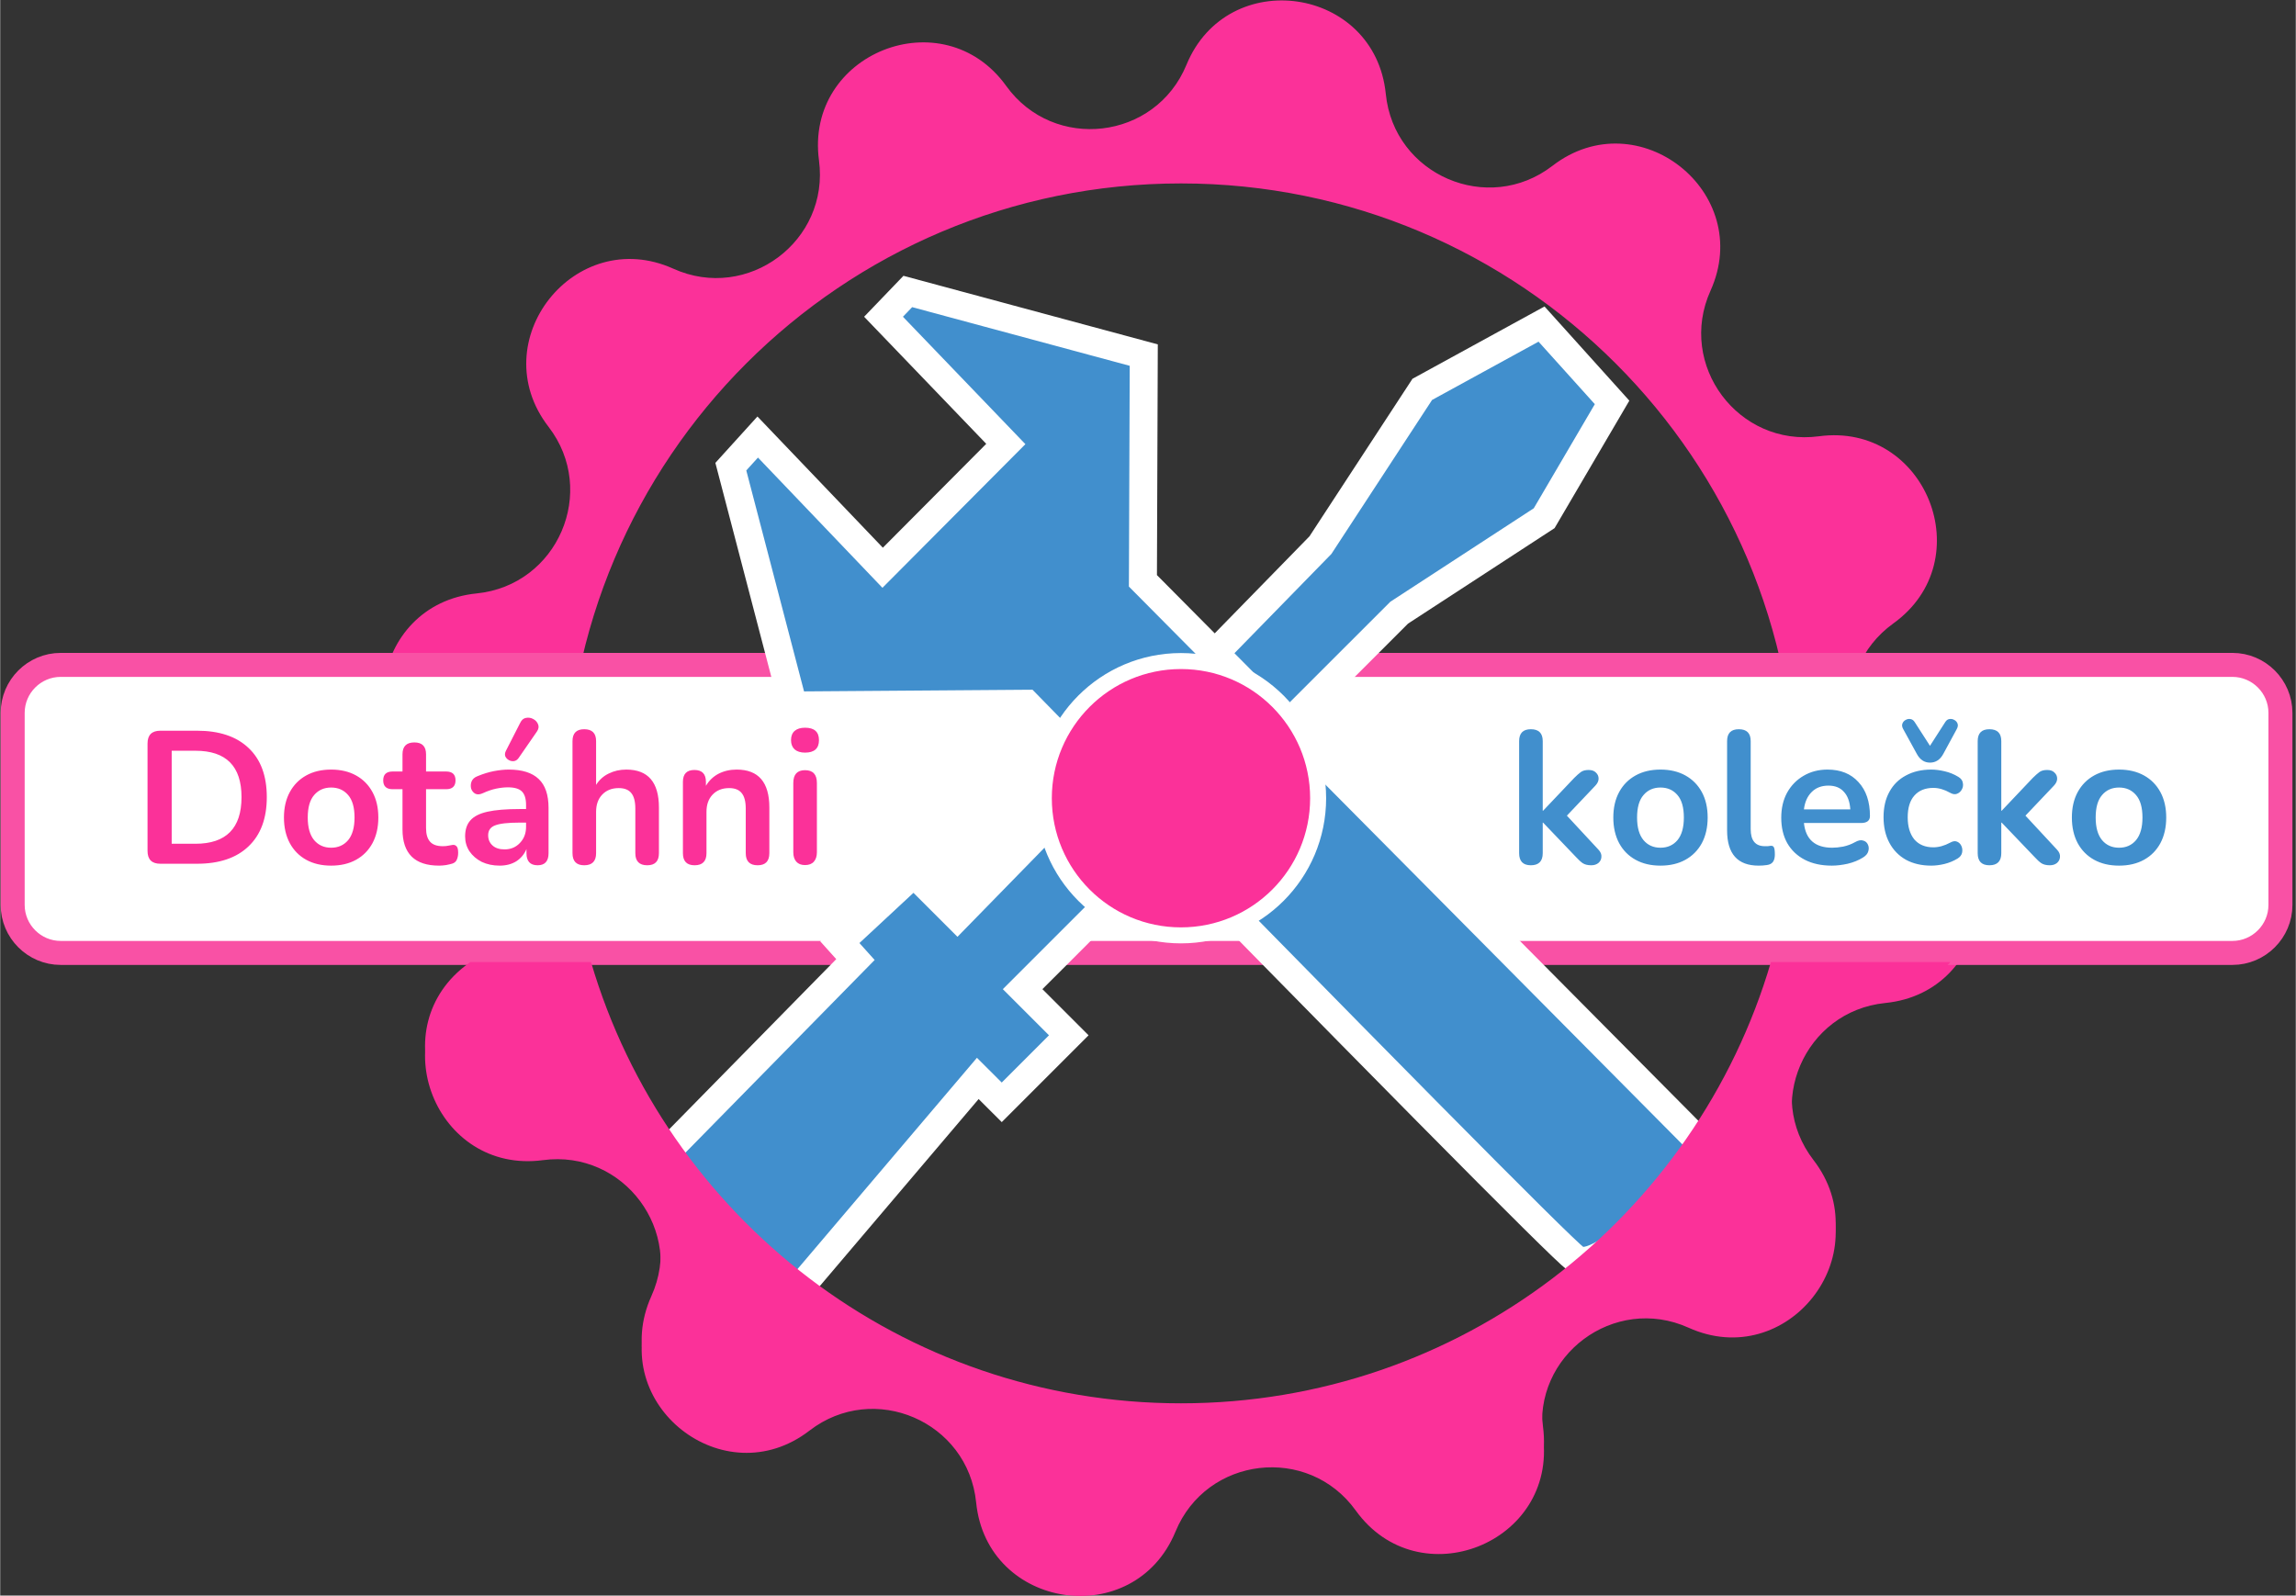 <svg version="1.2" baseProfile="tiny-ps" xmlns="http://www.w3.org/2000/svg" viewBox="0 0 574 399" width="600" height="417"><rect x="0" y="0" width="574" height="399" fill="#333333" stroke="none"/><title>LOGO_DOTAHNI_KOLECKO-ai</title><style>tspan { white-space:pre }.shp0 { fill: #fb3199 } .shp1 { fill: #ffffff;stroke: #f951a5;stroke-width: 6 } .shp2 { fill: #418fcd;stroke: #ffffff;stroke-width: 7 } .shp3 { fill: #fb3199;stroke: #ffffff;stroke-width: 4 } </style><g ><g ><path fill-rule="evenodd" class="shp0" d="M244.03 375.73L244.03 375.73C242 355.46 218.48 345.32 202.35 357.76L202.35 357.76C180.95 374.25 151.73 351.15 162.83 326.52L162.83 326.52C171.21 307.96 155.91 287.42 135.72 290.12L135.72 290.12C108.94 293.71 95.18 259.09 117.12 243.32L117.12 243.32C133.65 231.42 130.67 205.99 111.84 198.23L111.84 198.23C86.85 187.95 92.24 151.09 119.13 148.4L119.13 148.4C139.4 146.36 149.53 122.85 137.1 106.72L137.1 106.72C120.6 85.32 143.7 56.09 168.33 67.2L168.33 67.2C186.9 75.57 207.44 60.28 204.73 40.09L204.73 40.09C201.15 13.31 235.76 -0.45 251.54 21.48L251.54 21.48C263.43 38.02 288.87 35.04 296.62 16.2L296.62 16.2C306.91 -8.78 343.76 -3.39 346.46 23.49C348.49 43.76 372.01 53.9 388.14 41.46L388.14 41.46C409.54 24.97 438.76 48.07 427.65 72.7L427.65 72.7C419.28 91.26 434.58 111.8 454.77 109.1L454.77 109.1C481.55 105.51 495.31 140.13 473.37 155.9L473.37 155.9C456.84 167.8 459.81 193.23 478.65 200.99L478.65 200.99C503.63 211.27 498.24 248.13 471.36 250.82L471.36 250.82C451.09 252.86 440.96 276.37 453.39 292.5L453.39 292.5C469.89 313.9 446.79 343.13 422.16 332.02L422.16 332.02C403.59 323.65 383.05 338.94 385.76 359.13L385.76 359.13C389.34 385.91 354.73 399.67 338.95 377.74L338.95 377.74C327.06 361.2 301.62 364.18 293.87 383.02L293.87 383.02C283.58 408 246.73 402.61 244.03 375.73ZM295.24 353.34C380.15 353.34 448.98 284.52 448.98 199.61C448.98 114.7 380.15 45.87 295.24 45.87C210.34 45.87 141.51 114.7 141.51 199.61C141.51 284.52 210.34 353.34 295.24 353.34Z" /><path class="shp1" d="M558.16 238.3L15.12 238.3C8.52 238.3 3.12 232.9 3.12 226.3L3.12 178.27C3.12 171.67 8.52 166.27 15.12 166.27L558.16 166.27C564.76 166.27 570.16 171.67 570.16 178.27L570.16 226.3C570.16 232.9 564.76 238.3 558.16 238.3Z" /><path fill="#fb3199" aria-label="Dotáhni"  d="M49.2 216L40.05 216Q36.84 216 36.84 212.79L36.84 185.94Q36.84 182.73 40.05 182.73L49.2 182.73Q57.55 182.73 62.08 187.03Q66.66 191.32 66.66 199.34Q66.66 207.32 62.08 211.66Q57.55 216 49.2 216ZM42.88 187.74L42.88 211L48.82 211Q60.34 211 60.34 199.34Q60.34 187.74 48.82 187.74L42.88 187.74ZM82.75 216.47Q79.16 216.47 76.52 215.01Q73.88 213.55 72.42 210.86Q70.95 208.12 70.95 204.44Q70.95 200.76 72.42 198.07Q73.88 195.38 76.52 193.92Q79.16 192.45 82.75 192.45Q86.34 192.45 88.98 193.92Q91.62 195.38 93.08 198.07Q94.55 200.76 94.55 204.44Q94.55 208.12 93.08 210.86Q91.62 213.55 88.98 215.01Q86.34 216.47 82.75 216.47ZM82.75 211.99Q85.39 211.99 87 210.1Q88.6 208.17 88.6 204.44Q88.6 200.66 87 198.82Q85.39 196.94 82.75 196.94Q80.11 196.94 78.5 198.82Q76.9 200.66 76.9 204.44Q76.9 208.17 78.5 210.1Q80.11 211.99 82.75 211.99ZM109.74 216.47Q100.59 216.47 100.59 207.41L100.59 197.36L98.13 197.36Q95.77 197.36 95.77 195.14Q95.77 192.93 98.13 192.93L100.59 192.93L100.59 188.63Q100.59 185.66 103.56 185.66Q106.48 185.66 106.48 188.63L106.48 192.93L111.49 192.93Q113.85 192.93 113.85 195.14Q113.85 197.36 111.49 197.36L106.48 197.36L106.48 207.08Q106.48 209.35 107.48 210.48Q108.47 211.61 110.68 211.61Q111.49 211.61 112.1 211.47Q112.71 211.33 113.18 211.28Q113.75 211.23 114.13 211.66Q114.51 212.04 114.51 213.26Q114.51 214.21 114.18 214.96Q113.89 215.67 113.09 215.95Q112.48 216.14 111.49 216.33Q110.5 216.47 109.74 216.47ZM124.89 216.47Q122.39 216.47 120.4 215.53Q118.47 214.54 117.34 212.89Q116.25 211.23 116.25 209.16Q116.25 206.61 117.57 205.15Q118.89 203.64 121.87 202.98Q124.84 202.32 129.84 202.32L131.49 202.32L131.49 201.32Q131.49 198.97 130.46 197.93Q129.42 196.89 126.96 196.89Q125.6 196.89 123.99 197.22Q122.43 197.55 120.69 198.35Q119.56 198.87 118.8 198.49Q118.05 198.07 117.76 197.22Q117.53 196.32 117.86 195.43Q118.23 194.53 119.32 194.11Q121.49 193.21 123.47 192.83Q125.5 192.45 127.15 192.45Q132.2 192.45 134.65 194.81Q137.11 197.13 137.11 202.03L137.11 213.36Q137.11 216.38 134.37 216.38Q131.59 216.38 131.59 213.36L131.59 212.32Q130.79 214.25 129.04 215.39Q127.29 216.47 124.89 216.47ZM126.11 212.41Q128.43 212.41 129.94 210.81Q131.49 209.21 131.49 206.75L131.49 205.71L129.89 205.71Q125.45 205.71 123.71 206.42Q122.01 207.08 122.01 208.87Q122.01 210.43 123.09 211.42Q124.18 212.41 126.11 212.41ZM134.18 182.97L129.61 189.58Q129.13 190.24 128.47 190.33Q127.81 190.42 127.2 190.09Q126.59 189.76 126.3 189.15Q126.07 188.54 126.44 187.78L130.03 180.75Q130.55 179.67 131.49 179.52Q132.44 179.34 133.29 179.81Q134.18 180.28 134.51 181.18Q134.84 182.03 134.18 182.97ZM146.03 216.38Q143.1 216.38 143.1 213.36L143.1 185.33Q143.1 182.36 146.03 182.36Q149 182.36 149 185.33L149 196.28Q150.18 194.39 152.16 193.44Q154.14 192.45 156.55 192.45Q164.71 192.45 164.71 201.94L164.71 213.36Q164.71 216.38 161.79 216.38Q158.81 216.38 158.81 213.36L158.81 202.22Q158.81 199.53 157.78 198.3Q156.79 197.08 154.66 197.08Q152.07 197.08 150.51 198.73Q149 200.33 149 203.02L149 213.36Q149 216.38 146.03 216.38ZM173.63 216.38Q170.71 216.38 170.71 213.36L170.71 195.52Q170.71 192.55 173.58 192.55Q176.46 192.55 176.46 195.52L176.46 196.51Q177.64 194.53 179.62 193.49Q181.65 192.45 184.15 192.45Q192.32 192.45 192.32 201.94L192.32 213.36Q192.32 216.38 189.39 216.38Q186.42 216.38 186.42 213.36L186.42 202.22Q186.42 199.53 185.38 198.3Q184.39 197.08 182.27 197.08Q179.67 197.08 178.11 198.73Q176.6 200.33 176.6 203.02L176.6 213.36Q176.6 216.38 173.63 216.38ZM201.24 188.21Q199.58 188.21 198.64 187.4Q197.74 186.56 197.74 185.09Q197.74 183.58 198.64 182.78Q199.58 181.98 201.24 181.98Q204.73 181.98 204.73 185.09Q204.73 188.21 201.24 188.21ZM201.24 216.33Q199.82 216.33 199.06 215.48Q198.31 214.63 198.31 213.12L198.31 195.8Q198.31 192.6 201.24 192.6Q204.21 192.6 204.21 195.8L204.21 213.12Q204.21 214.63 203.45 215.48Q202.7 216.33 201.24 216.33Z" /><path fill="#418fcd" aria-label="kolečko"  d="M382.73 216.38Q379.8 216.38 379.8 213.36L379.8 185.33Q379.8 182.36 382.73 182.36Q385.7 182.36 385.7 185.33L385.7 202.74L385.79 202.74L393.58 194.53Q394.52 193.59 395.23 193.07Q395.94 192.55 397.17 192.55Q398.39 192.55 399.01 193.21Q399.67 193.82 399.67 194.72Q399.67 195.62 398.82 196.51L391.74 203.97L399.62 212.46Q400.47 213.36 400.37 214.3Q400.33 215.2 399.62 215.81Q398.91 216.38 397.83 216.38Q396.5 216.38 395.7 215.86Q394.95 215.34 394 214.3L385.79 205.71L385.7 205.71L385.7 213.36Q385.7 216.38 382.73 216.38ZM415.14 216.47Q411.56 216.47 408.92 215.01Q406.27 213.55 404.81 210.86Q403.35 208.12 403.35 204.44Q403.35 200.76 404.81 198.07Q406.27 195.38 408.92 193.92Q411.56 192.45 415.14 192.45Q418.73 192.45 421.37 193.92Q424.01 195.38 425.48 198.07Q426.94 200.76 426.94 204.44Q426.94 208.12 425.48 210.86Q424.01 213.55 421.37 215.01Q418.73 216.47 415.14 216.47ZM415.14 211.99Q417.79 211.99 419.39 210.1Q420.99 208.17 420.99 204.44Q420.99 200.66 419.39 198.82Q417.79 196.94 415.14 196.94Q412.5 196.94 410.9 198.82Q409.29 200.66 409.29 204.44Q409.29 208.17 410.9 210.1Q412.5 211.99 415.14 211.99ZM439.68 216.47Q431.8 216.47 431.8 207.65L431.8 185.33Q431.8 182.36 434.73 182.36Q437.7 182.36 437.7 185.33L437.7 207.36Q437.7 211.61 441.24 211.61Q441.62 211.61 441.95 211.61Q442.28 211.56 442.61 211.52Q443.27 211.42 443.5 211.89Q443.74 212.32 443.74 213.69Q443.74 214.87 443.27 215.53Q442.8 216.19 441.71 216.33Q440.72 216.47 439.68 216.47ZM457.99 216.47Q454.07 216.47 451.24 215.01Q448.41 213.55 446.85 210.86Q445.34 208.17 445.34 204.49Q445.34 200.9 446.81 198.21Q448.32 195.52 450.91 194.01Q453.55 192.45 456.9 192.45Q461.81 192.45 464.64 195.57Q467.52 198.68 467.52 204.06Q467.52 205.81 465.26 205.81L451.01 205.81Q451.67 211.99 458.08 211.99Q459.31 211.99 460.82 211.71Q462.38 211.38 463.75 210.62Q464.97 209.91 465.82 210.2Q466.67 210.43 467 211.19Q467.38 211.94 467.1 212.89Q466.86 213.78 465.78 214.44Q464.12 215.48 461.95 216Q459.83 216.47 457.99 216.47ZM457.14 196.46Q454.54 196.46 452.94 198.07Q451.34 199.67 451.01 202.41L462.61 202.41Q462.42 199.53 461.01 198.02Q459.64 196.46 457.14 196.46ZM482.86 216.47Q479.22 216.47 476.53 215.01Q473.84 213.5 472.38 210.76Q470.92 208.03 470.92 204.34Q470.92 200.66 472.38 198.02Q473.84 195.33 476.53 193.92Q479.22 192.45 482.86 192.45Q484.41 192.45 486.21 192.88Q488.05 193.3 489.65 194.29Q490.6 194.86 490.74 195.76Q490.93 196.65 490.5 197.41Q490.12 198.16 489.32 198.49Q488.57 198.82 487.58 198.26Q485.4 197.03 483.38 197.03Q480.31 197.03 478.61 198.97Q476.96 200.85 476.96 204.39Q476.96 207.88 478.61 209.91Q480.31 211.89 483.38 211.89Q485.4 211.89 487.58 210.72Q488.57 210.15 489.32 210.48Q490.08 210.81 490.41 211.61Q490.74 212.37 490.55 213.26Q490.36 214.11 489.46 214.68Q487.91 215.62 486.16 216.05Q484.41 216.47 482.86 216.47ZM482.53 190.71Q480.4 190.71 479.22 188.49L475.83 182.31Q475.4 181.55 475.64 180.94Q475.87 180.33 476.44 180.04Q477.01 179.71 477.62 179.81Q478.28 179.9 478.7 180.56L482.53 186.51L486.35 180.56Q486.77 179.9 487.39 179.81Q488.05 179.71 488.61 180.04Q489.18 180.33 489.42 180.94Q489.65 181.55 489.23 182.31L485.88 188.49Q484.7 190.71 482.53 190.71ZM497.39 216.38Q494.46 216.38 494.46 213.36L494.46 185.33Q494.46 182.36 497.39 182.36Q500.36 182.36 500.36 185.33L500.36 202.74L500.46 202.74L508.24 194.53Q509.19 193.59 509.89 193.07Q510.6 192.55 511.83 192.55Q513.06 192.55 513.67 193.21Q514.33 193.82 514.33 194.72Q514.33 195.62 513.48 196.51L506.4 203.97L514.28 212.46Q515.13 213.36 515.04 214.3Q514.99 215.2 514.28 215.81Q513.58 216.38 512.49 216.38Q511.17 216.38 510.37 215.86Q509.61 215.34 508.67 214.3L500.46 205.71L500.36 205.71L500.36 213.36Q500.36 216.38 497.39 216.38ZM529.81 216.47Q526.22 216.47 523.58 215.01Q520.94 213.55 519.47 210.86Q518.01 208.12 518.01 204.44Q518.01 200.76 519.47 198.07Q520.94 195.38 523.58 193.92Q526.22 192.45 529.81 192.45Q533.39 192.45 536.04 193.92Q538.68 195.38 540.14 198.07Q541.6 200.76 541.6 204.44Q541.6 208.12 540.14 210.86Q538.68 213.55 536.04 215.01Q533.39 216.47 529.81 216.47ZM529.81 211.99Q532.45 211.99 534.05 210.1Q535.66 208.17 535.66 204.44Q535.66 200.66 534.05 198.82Q532.45 196.94 529.81 196.94Q527.16 196.94 525.56 198.82Q523.96 200.66 523.96 204.44Q523.96 208.17 525.56 210.1Q527.16 211.99 529.81 211.99Z" /><g ><path class="shp2" d="M197.21 325.3L244.44 269.68L250.43 275.66L267.19 258.9L255.65 247.36L349.81 153.21L386.06 129.59L403.04 100.63L385.4 81.04L355.58 97.37L330.11 136.33L239.33 229.29L228.44 218.41L209.94 235.61L213.85 239.96L163.76 290.97L197.21 325.3Z" /><path class="shp2" d="M220.87 79.21L226.94 72.89L285.94 88.8L285.73 145.25L428.36 289.02C409.3 309.09 397.82 317.67 393.91 314.77C390.01 311.86 344.26 265.6 256.66 175.99L198.3 176.42L182.69 116.7L189.41 109.29L220.65 141.98L251.45 111.03L220.87 79.21Z" /></g><path class="shp3" d="M260.95 199.61C260.95 218.55 276.3 233.91 295.24 233.91C314.19 233.91 329.54 218.55 329.54 199.61C329.54 180.67 314.19 165.31 295.24 165.31C276.3 165.31 260.95 180.67 260.95 199.61Z" /><path class="shp0" d="M442.76 240.58C424.03 304.36 365.08 350.93 295.24 350.93C225.41 350.93 166.46 304.36 147.73 240.58L117.52 240.58C117.39 240.68 117.26 240.79 117.12 240.9L117.12 240.9C95.18 256.67 108.94 291.29 135.72 287.7L135.72 287.7C155.91 285 171.21 305.54 162.83 324.1L162.83 324.1C151.73 348.73 180.95 371.83 202.35 355.34L202.35 355.34C218.48 342.9 242 353.04 244.03 373.31L244.03 373.31C246.73 400.19 283.58 405.58 293.87 380.6L293.87 380.6C301.62 361.76 327.06 358.78 338.95 375.32L338.95 375.32C354.73 397.25 389.34 383.49 385.76 356.71L385.76 356.71C383.05 336.52 403.59 321.23 422.16 329.6C446.79 340.71 469.89 311.48 453.39 290.08L453.39 290.08C440.96 273.95 451.09 250.44 471.36 248.4L471.36 248.4C478.27 247.71 483.74 244.75 487.66 240.58L442.76 240.58Z" /></g><g ><g ></g></g></g></svg>